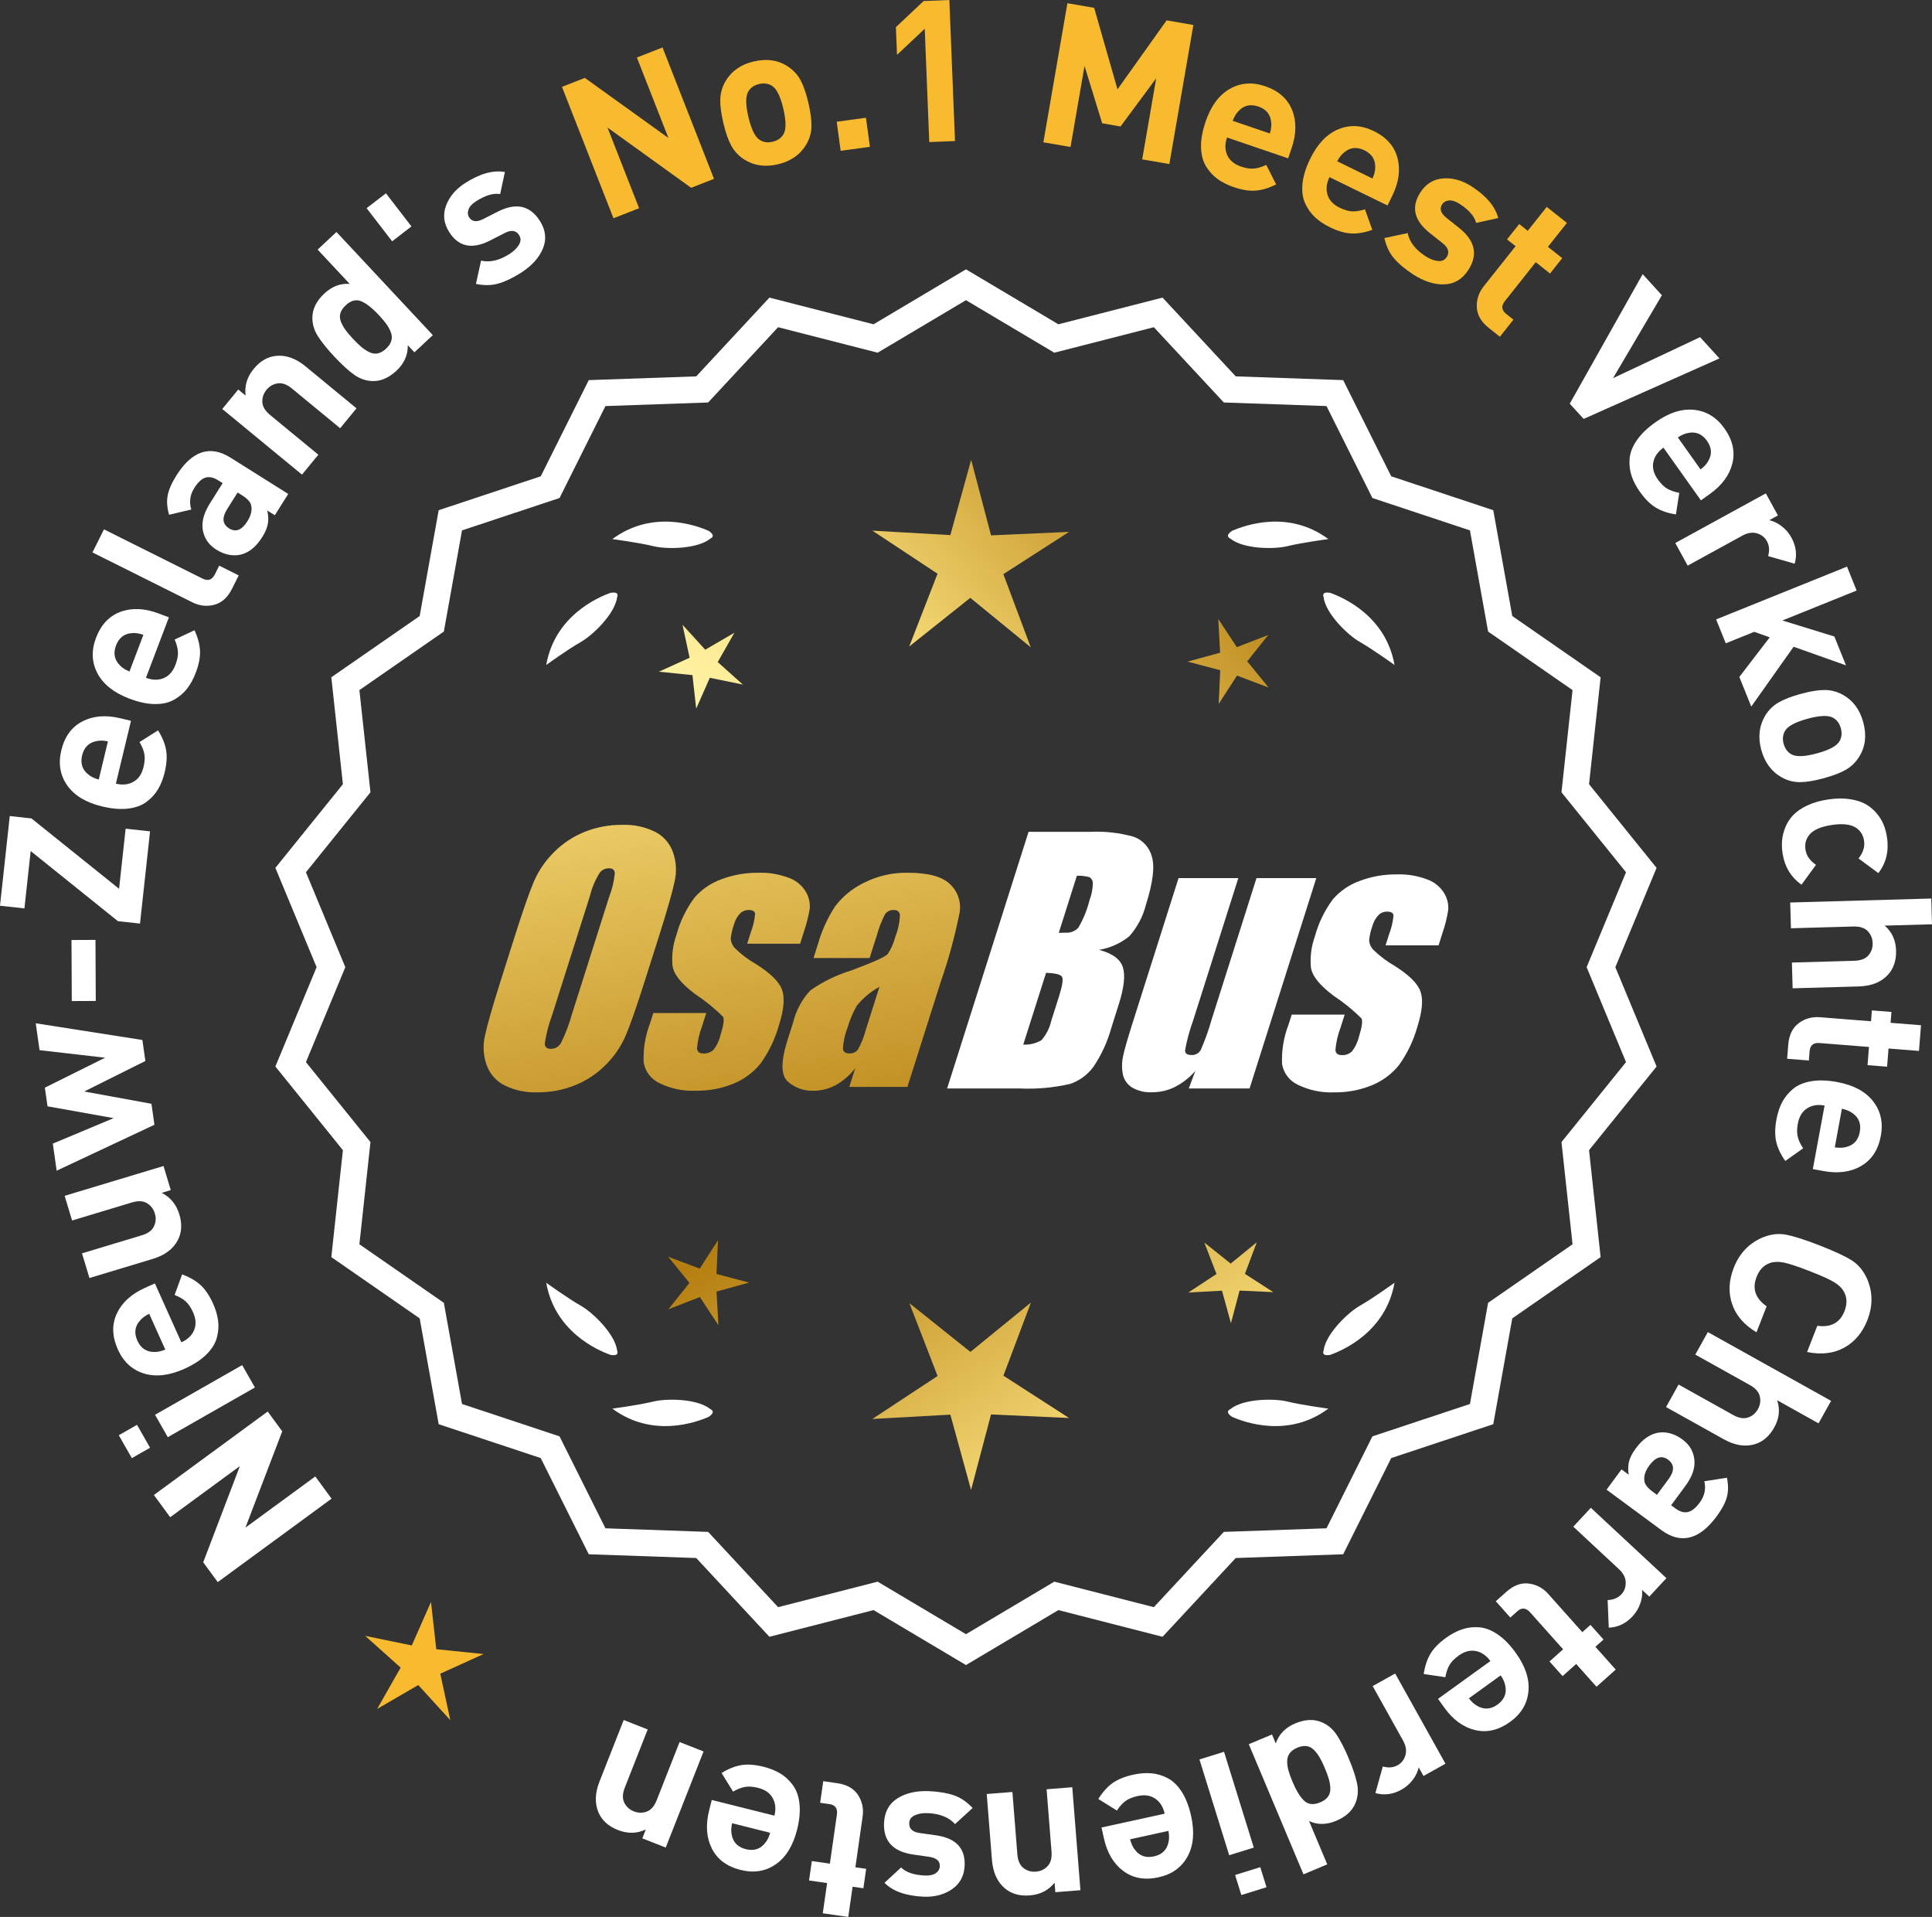 <?xml version="1.0" encoding="UTF-8"?>
<svg id="Layer_2" data-name="Layer 2" xmlns="http://www.w3.org/2000/svg" xmlns:xlink="http://www.w3.org/1999/xlink" viewBox="0 0 175.468 174.06">
  <rect x="0" y="0" width="175.468" height="174.06" fill="#333333" stroke="none"/>
  <defs>
    <style>
      .cls-1 {
        fill: url(#linear-gradient-8);
      }

      .cls-2 {
        fill: url(#linear-gradient-7);
      }

      .cls-3 {
        fill: url(#linear-gradient-5);
      }

      .cls-4 {
        fill: url(#linear-gradient-6);
      }

      .cls-5 {
        fill: url(#linear-gradient-9);
      }

      .cls-6 {
        fill: url(#linear-gradient-4);
      }

      .cls-7 {
        fill: url(#linear-gradient-3);
      }

      .cls-8 {
        fill: url(#linear-gradient-2);
      }

      .cls-9 {
        fill: url(#linear-gradient);
      }

      .cls-10 {
        fill: #f8ba2f;
      }

      .cls-11 {
        fill: #fff;
      }
    </style>
    <linearGradient id="linear-gradient" x1="114.085" y1="197.446" x2="62.66" y2="114.927" gradientUnits="userSpaceOnUse">
      <stop offset="0" stop-color="#f9df7b"/>
      <stop offset=".279" stop-color="#b57e10"/>
      <stop offset=".323" stop-color="#c89d38"/>
      <stop offset=".417" stop-color="#efda86"/>
      <stop offset=".46" stop-color="#fff3a6"/>
      <stop offset=".642" stop-color="#f9df7b"/>
      <stop offset="1" stop-color="#b57e10"/>
    </linearGradient>
    <linearGradient id="linear-gradient-2" x1="127.332" y1="189.19" x2="75.907" y2="106.671" xlink:href="#linear-gradient"/>
    <linearGradient id="linear-gradient-3" x1="148.86" y1="175.775" x2="97.434" y2="93.255" xlink:href="#linear-gradient"/>
    <linearGradient id="linear-gradient-4" x1="48.647" y1="65.396" x2="80.34" y2="236.414" gradientUnits="userSpaceOnUse">
      <stop offset="0" stop-color="#f9df7b"/>
      <stop offset=".279" stop-color="#b57e10"/>
      <stop offset=".284" stop-color="#e5c25b"/>
      <stop offset=".286" stop-color="#f9df7b"/>
      <stop offset=".46" stop-color="#fff3a6"/>
      <stop offset=".642" stop-color="#f9df7b"/>
      <stop offset="1" stop-color="#b57e10"/>
    </linearGradient>
    <linearGradient id="linear-gradient-5" x1="61.155" y1="63.078" x2="92.848" y2="234.096" xlink:href="#linear-gradient-4"/>
    <linearGradient id="linear-gradient-6" x1="73.78" y1="60.738" x2="105.473" y2="231.757" xlink:href="#linear-gradient-4"/>
    <linearGradient id="linear-gradient-7" x1="53.094" y1="114.797" x2="118.871" y2="53.804" xlink:href="#linear-gradient"/>
    <linearGradient id="linear-gradient-8" x1="30.875" y1="90.835" x2="96.651" y2="29.843" xlink:href="#linear-gradient"/>
    <linearGradient id="linear-gradient-9" x1="37.931" y1="98.444" x2="103.707" y2="37.452" xlink:href="#linear-gradient"/>
  </defs>
  <g id="Layer_1-2" data-name="Layer 1">
    <g>
      <polygon class="cls-10" points="39.624 149.749 39.144 145.455 37.399 149.408 33.166 148.537 36.386 151.419 34.251 155.175 37.986 153.003 40.899 156.195 39.987 151.971 43.923 150.187 39.624 149.749"/>
      <g>
        <path class="cls-11" d="M87.732,150.825l-8.345-4.961-9.405,2.409-6.61-7.111-9.703-.338-4.338-8.685-9.214-3.058-1.716-9.556-7.98-5.53,1.046-9.652-6.098-7.554,3.723-8.967-3.723-8.967,6.098-7.554-1.046-9.652,7.98-5.53,1.716-9.556,9.214-3.058,4.338-8.685,9.703-.338,6.61-7.111,9.405,2.409,8.345-4.961,8.345,4.961,9.405-2.409,6.61,7.111,9.703.338,4.338,8.685,9.214,3.058,1.716,9.556,7.98,5.53-1.046,9.652,6.098,7.554-3.723,8.967,3.723,8.967-6.098,7.554,1.046,9.652-7.98,5.53-1.716,9.556-9.214,3.058-4.338,8.685-9.703.338-6.61,7.111-9.405-2.409-8.345,4.961ZM79.662,143.949l8.07,4.797,8.07-4.797,9.095,2.329,6.392-6.877,9.383-.327,4.195-8.399,8.91-2.957,1.659-9.241,7.716-5.348-1.011-9.334,5.897-7.305-3.6-8.671,3.6-8.671-5.897-7.305,1.011-9.334-7.716-5.348-1.659-9.241-8.91-2.957-4.195-8.399-9.383-.327-6.392-6.877-9.095,2.329-8.07-4.797-8.07,4.797-9.095-2.329-6.392,6.877-9.383.327-4.195,8.399-8.91,2.957-1.659,9.241-7.716,5.348,1.011,9.334-5.897,7.305,3.6,8.671-3.6,8.671,5.897,7.305-1.011,9.334,7.716,5.348,1.659,9.241,8.91,2.957,4.195,8.399,9.383.327,6.392,6.877,9.095-2.329Z"/>
        <path class="cls-11" d="M87.732,151.187l-8.394-4.99-9.459,2.423-6.647-7.152-9.759-.34-4.363-8.735-9.268-3.076-1.726-9.61-8.025-5.562,1.052-9.708-6.133-7.598,3.744-9.018-3.744-9.018,6.133-7.598-1.052-9.708,8.025-5.562,1.726-9.61,9.268-3.076,4.363-8.735,9.759-.34,6.647-7.152,9.459,2.423,8.394-4.99,8.393,4.99,9.459-2.423,6.648,7.152,9.758.34,4.364,8.735,9.267,3.076,1.726,9.61,8.025,5.562-1.052,9.708,6.134,7.598-3.744,9.018,3.744,9.018-6.134,7.598,1.052,9.708-8.025,5.562-1.726,9.61-9.267,3.076-4.364,8.735-9.758.34-6.648,7.152-9.459-2.423-8.393,4.99ZM79.435,145.53l8.298,4.933,8.297-4.933,9.352,2.396,6.572-7.07,9.646-.336,4.313-8.636,9.161-3.041,1.706-9.501,7.934-5.499-1.04-9.596,6.063-7.511-3.701-8.915,3.701-8.916-6.063-7.511,1.04-9.597-7.934-5.499-1.706-9.501-9.161-3.041-4.313-8.635-9.646-.336-6.572-7.07-9.352,2.395-8.297-4.932-8.298,4.932-9.352-2.395-6.571,7.07-9.647.336-4.312,8.635-9.162,3.041-1.706,9.501-7.934,5.499,1.04,9.597-6.062,7.511,3.701,8.916-3.701,8.915,6.062,7.511-1.04,9.596,7.934,5.499,1.706,9.501,9.162,3.041,4.312,8.636,9.647.336,6.571,7.07,9.352-2.396ZM87.732,149.108l-8.118-4.826-9.148,2.343-6.43-6.917-9.438-.329-4.221-8.449-8.963-2.975-1.669-9.295-7.763-5.379,1.018-9.39-5.932-7.349,3.621-8.722-3.621-8.722,5.932-7.349-1.018-9.389,7.763-5.38,1.669-9.295,8.963-2.975,4.221-8.449,9.438-.329,6.43-6.917,9.148,2.343,8.118-4.826,8.118,4.826,9.148-2.343,6.43,6.917,9.438.329,4.221,8.449,8.964,2.975,1.669,9.295,7.762,5.38-1.018,9.389,5.933,7.349-3.621,8.722,3.621,8.722-5.933,7.349,1.018,9.39-7.762,5.379-1.669,9.295-8.964,2.975-4.221,8.449-9.438.329-6.43,6.917-9.148-2.343-8.118,4.826ZM79.71,143.616l8.022,4.769,8.022-4.769,9.041,2.315,6.354-6.835,9.326-.325,4.17-8.349,8.858-2.94,1.649-9.186,7.67-5.316-1.006-9.278,5.862-7.262-3.578-8.619,3.578-8.62-5.862-7.262,1.006-9.278-7.67-5.316-1.649-9.186-8.858-2.94-4.17-8.349-9.326-.325-6.354-6.835-9.041,2.315-8.022-4.769-8.022,4.769-9.041-2.315-6.354,6.835-9.327.325-4.17,8.349-8.857,2.94-1.649,9.186-7.671,5.316,1.006,9.278-5.861,7.262,3.578,8.62-3.578,8.619,5.861,7.262-1.006,9.278,7.671,5.316,1.649,9.186,8.857,2.94,4.17,8.349,9.327.325,6.354,6.835,9.041-2.315Z"/>
      </g>
      <g>
        <polygon class="cls-9" points="65.071 115.676 65.211 112.615 63.55 115.19 60.682 114.111 62.618 116.486 60.706 118.88 63.563 117.773 65.248 120.331 65.078 117.272 68.033 116.459 65.071 115.676"/>
        <polygon class="cls-8" points="93.632 118.271 88.133 122.753 82.59 118.325 85.154 124.94 79.23 128.843 86.313 128.449 88.194 135.289 90.008 128.431 97.095 128.756 91.133 124.911 93.632 118.271"/>
        <polygon class="cls-7" points="113.067 115.666 114.146 112.798 111.771 114.734 109.377 112.821 110.484 115.678 107.925 117.364 110.985 117.194 111.797 120.148 112.581 117.186 115.642 117.326 113.067 115.666"/>
      </g>
      <g>
        <path class="cls-11" d="M111.74,127.95c-.114.057-.184.124-.207.201-.001.001-.002.002-.003.003.001 0.0.001 0.0.002.001-.036.131.066.291.35.488,1.179.524,5.149,1.947,8.764-.74,0,0-2.348-.308-3.726-.643-1.249-.304-4.027-.256-5.179.691Z"/>
        <path class="cls-11" d="M120.2,122.912c0.0.001-0.0.003,0,.004.001-0.0.001-0.0.002-.001.063.12.248.166.589.115,1.217-.428,5.08-2.121,5.862-6.557,0,0-1.918,1.389-3.15,2.091-1.117.637-3.103,2.579-3.29,4.059-.043.12-.049.217-.013.288Z"/>
      </g>
      <g>
        <path class="cls-11" d="M64.521,127.95c.114.057.184.124.207.201.001.001.002.002.003.003-.001 0-.001 0-.002.001.036.131-.066.291-.35.488-1.179.524-5.149,1.947-8.764-.74,0,0,2.348-.308,3.726-.643,1.249-.304,4.027-.256,5.179.691Z"/>
        <path class="cls-11" d="M56.061,122.912c-0.0.001 0.0.003,0,.004-.001-0-.001-0-.002-.001-.063.12-.248.166-.589.115-1.217-.428-5.08-2.121-5.862-6.557,0,0,1.918,1.389,3.15,2.091,1.117.637,3.103,2.579,3.29,4.059.043.12.049.217.013.288Z"/>
      </g>
      <g>
        <path class="cls-11" d="M64.521,48.903c.114-.057.184-.124.207-.201.001-.001.002-.002.003-.003-.001-0-.001-0-.002-.001.036-.131-.066-.291-.35-.488-1.179-.524-5.149-1.947-8.764.74,0,0,2.348.308,3.726.643,1.249.304,4.027.256,5.179-.691Z"/>
        <path class="cls-11" d="M56.061,53.941c-0-.001 0-.003,0-.004-.001 0-.001 0-.002.001-.063-.12-.248-.166-.589-.115-1.217.428-5.08,2.121-5.862,6.557,0,0,1.918-1.389,3.15-2.091,1.117-.637,3.103-2.579,3.29-4.059.043-.12.049-.217.013-.288Z"/>
      </g>
      <g>
        <path class="cls-11" d="M111.74,48.903c-.114-.057-.184-.124-.207-.201-.001-.001-.002-.002-.003-.003.001-0.0.001-0.0.002-.001-.036-.131.066-.291.35-.488,1.179-.524,5.149-1.947,8.764.74,0,0-2.348.308-3.726.643-1.249.304-4.027.256-5.179-.691Z"/>
        <path class="cls-11" d="M120.2,53.941c0-.001-0-.003,0-.004.001 0.0.001 0.0.002.001.063-.12.248-.166.589-.115,1.217.428,5.08,2.121,5.862,6.557,0,0-1.918-1.389-3.15-2.091-1.117-.637-3.103-2.579-3.29-4.059-.043-.12-.049-.217-.013-.288Z"/>
      </g>
      <g id="Group_4" data-name="Group 4">
        <g id="Group_1" data-name="Group 1">
          <path id="Path_1" data-name="Path 1" class="cls-6" d="M58.573,89.033c-.743,2.341-1.321,3.999-1.734,4.975-.429.998-1.045,1.904-1.814,2.67-.793.803-1.741,1.435-2.787,1.858-1.09.438-2.256.658-3.431.648-1.017.039-2.027-.171-2.945-.611-.769-.376-1.363-1.035-1.657-1.839-.308-.854-.365-1.778-.165-2.663.198-.958.677-2.638,1.438-5.039l1.265-3.987c.743-2.341,1.321-3.999,1.734-4.975.429-.998,1.045-1.904,1.814-2.67.793-.803,1.741-1.435,2.787-1.858,1.091-.437,2.256-.656,3.431-.646,1.017-.039,2.027.171,2.945.611.768.377,1.362,1.036,1.657,1.84.308.854.365,1.778.165,2.663-.198.958-.677,2.637-1.438,5.037l-1.266,3.986ZM55.348,81.375c.255-.669.42-1.369.49-2.082-.014-.303-.197-.454-.548-.454-.305.003-.593.136-.794.366-.426.665-.737,1.397-.922,2.166l-3.456,10.883c-.3.811-.515,1.65-.64,2.506,0,.319.194.476.565.476.383-.001.734-.212.915-.548.408-.836.739-1.708.988-2.604l3.398-10.71.003.003Z"/>
          <path id="Path_2" data-name="Path 2" class="cls-3" d="M72.671,85.691h-4.81l.329-1.035c.208-.538.339-1.102.391-1.676-.018-.234-.216-.351-.592-.351-.295-.003-.578.115-.785.325-.254.277-.438.611-.538.973-.15.416-.25.849-.298,1.289.015.339.158.661.399.9.569.552,1.206,1.031,1.894,1.425,1.317.827,2.106,1.604,2.367,2.33.259.728.172,1.789-.271,3.182-.35,1.263-.919,2.454-1.683,3.518-.654.81-1.504,1.439-2.469,1.829-1.077.439-2.23.656-3.393.64-1.148.051-2.29-.186-3.322-.691-.755-.353-1.289-1.052-1.43-1.873-.055-1.217.143-2.433.582-3.57l.293-.922h4.808l-.384,1.21c-.246.642-.398,1.316-.454,2.001.022.307.216.461.574.461.33.02.655-.092.903-.311.308-.381.527-.826.64-1.302.289-.911.373-1.482.251-1.712-.764-.766-1.605-1.451-2.509-2.045-1.291-.958-1.987-1.829-2.088-2.612-.083-.943.039-1.893.359-2.784.329-1.218.883-2.363,1.634-3.376.659-.761,1.503-1.338,2.45-1.676,1.062-.401,2.19-.6,3.325-.589.978-.037,1.953.127,2.864.483.631.24,1.16.689,1.498,1.273.258.444.376.955.34,1.467-.114.719-.291,1.427-.53,2.114l-.348,1.111v-.008Z"/>
          <path id="Path_3" data-name="Path 3" class="cls-4" d="M78.981,86.991h-5.095l.406-1.28c.343-1.213.869-2.366,1.559-3.42.686-.899,1.573-1.626,2.59-2.122,1.245-.636,2.629-.953,4.027-.922,1.836,0,3.11.347,3.822,1.042.696.657,1.021,1.616.867,2.561-.422,2.122-.99,4.212-1.701,6.255l-3.043,9.588h-5.279l.542-1.701c-.481.626-1.083,1.149-1.771,1.536-.626.339-1.326.515-2.038.512-.862.033-1.703-.275-2.341-.856-.611-.57-.611-1.82,0-3.75l.498-1.571c.264-1.09.8-2.096,1.558-2.923,1.131-.798,2.383-1.411,3.707-1.814,2.019-.75,3.134-1.252,3.343-1.508.313-.488.546-1.023.691-1.584.247-.621.386-1.28.41-1.948-.017-.269-.248-.473-.517-.457-.011.001-.021.002-.032.003-.317-.024-.622.121-.805.381-.322.631-.577,1.295-.761,1.979l-.638,1.997ZM79.872,89.609c-.793.427-1.493,1.009-2.056,1.712-.356.627-.637,1.293-.838,1.986-.24.612-.383,1.257-.424,1.913.033.285.223.432.582.432.297.022.586-.104.772-.337.316-.559.557-1.156.717-1.778l1.247-3.928Z"/>
        </g>
        <g id="Group_3" data-name="Group 3">
          <path id="Path_7" data-name="Path 7" class="cls-11" d="M93.409,75.529h5.641c1.319-.059,2.639.092,3.91.446.817.29,1.437.967,1.654,1.807.278.907.098,2.367-.542,4.379-.264,1.057-.78,2.035-1.503,2.849-.794.644-1.742,1.07-2.751,1.236,1.207.319,1.928.841,2.162,1.576s.11,1.862-.373,3.376l-.684,2.162c-.345,1.246-.89,2.429-1.613,3.501-.526.72-1.258,1.262-2.1,1.554-1.523.352-3.088.492-4.649.417h-6.541l7.396-23.304h-.007ZM95.007,88.328l-2.073,6.522c.579.032,1.154-.108,1.654-.402.44-.507.747-1.115.893-1.771l.691-2.173c.318-.999.411-1.603.278-1.814-.132-.212-.611-.329-1.445-.359l.003-.004ZM97.802,79.519l-1.642,5.183c.245-.011.435-.014.57-.014.446.042.887-.119,1.2-.44.459-.785.804-1.631,1.024-2.513.188-.49.289-1.008.3-1.532.004-.229-.116-.442-.314-.556-.368-.102-.75-.144-1.131-.126l-.007-.002Z"/>
          <path id="Path_8" data-name="Path 8" class="cls-11" d="M119.549,79.733l-6.061,19.1h-5.523l.596-1.588c-.519.596-1.147,1.088-1.851,1.449-.638.318-1.342.484-2.056.483-.66.041-1.318-.12-1.885-.461-.422-.281-.712-.723-.801-1.222-.094-.527-.084-1.068.03-1.591.114-.552.428-1.65.951-3.288l4.09-12.884h5.428l-4.126,12.997c-.313.861-.551,1.747-.713,2.648,0,.278.183.417.56.417.344.031.676-.137.856-.432.396-.901.729-1.829.995-2.776l4.079-12.854h5.428l.003.003Z"/>
          <path id="Path_9" data-name="Path 9" class="cls-11" d="M130.65,85.838h-4.81l.329-1.035c.208-.538.339-1.102.391-1.676-.018-.234-.216-.351-.592-.351-.295-.003-.578.115-.784.325-.254.277-.438.611-.538.973-.15.416-.249.848-.297,1.287.015.339.158.661.399.9.569.553,1.205,1.032,1.893,1.426,1.317.827,2.106,1.604,2.367,2.33.259.728.172,1.789-.271,3.182-.35,1.263-.919,2.454-1.683,3.518-.654.809-1.504,1.439-2.469,1.829-1.077.439-2.23.656-3.393.64-1.148.051-2.29-.186-3.322-.691-.755-.353-1.289-1.052-1.43-1.873-.055-1.217.143-2.433.582-3.57l.293-.922h4.81l-.384,1.211c-.246.642-.398,1.316-.454,2.001.022.307.216.461.574.461.33.02.655-.092.903-.311.308-.381.527-.826.64-1.302.289-.911.373-1.482.251-1.712-.764-.766-1.605-1.451-2.509-2.045-1.291-.958-1.987-1.829-2.088-2.612-.083-.943.039-1.893.359-2.784.329-1.218.883-2.363,1.634-3.376.659-.761,1.503-1.338,2.45-1.676,1.062-.401,2.19-.6,3.325-.589.978-.037,1.953.127,2.864.483.632.239,1.163.689,1.503,1.273.258.444.376.955.34,1.467-.114.719-.291,1.427-.53,2.114l-.351,1.108-.004-.005Z"/>
        </g>
      </g>
      <g>
        <path class="cls-11" d="M24.313,128.167l1.319,1.8-3.343,8.744,6.345-4.65,1.479,2.018-10.337,7.577-1.319-1.8,3.328-8.733-6.329,4.64-1.479-2.018,10.335-7.577Z"/>
        <path class="cls-11" d="M12.445,129.375l1.185,2.08-1.656.944-1.187-2.08,1.658-.945ZM21.993,123.952l1.159,2.033-7.914,4.511-1.158-2.033,7.913-4.511Z"/>
        <path class="cls-11" d="M14.066,116.533l2.406,5.352c.569-.256.955-.627,1.158-1.113.202-.486.17-1.024-.095-1.615-.197-.438-.422-.768-.673-.991-.251-.222-.586-.417-1.003-.585l.681-1.865c.677.248,1.232.568,1.665.959.433.391.812.953,1.144,1.687.245.547.399,1.073.462,1.578.063.504.022,1.02-.123,1.546-.146.525-.465,1.031-.957,1.516-.494.484-1.155.914-1.987,1.288-1.368.615-2.591.757-3.667.425-1.076-.332-1.868-1.062-2.375-2.188-.527-1.171-.557-2.256-.092-3.255.466-.999,1.316-1.776,2.554-2.332l.902-.406ZM13.55,119.291c-.366.178-.645.382-.831.61-.473.528-.554,1.137-.244,1.827.311.689.819,1.033,1.529,1.03.294.012.631-.06,1.008-.216l-1.462-3.25Z"/>
        <path class="cls-11" d="M14.851,105.874l.66,2.188-.828.25c.799.399,1.333,1.052,1.607,1.96.267.885.215,1.671-.153,2.358-.426.793-1.184,1.354-2.275,1.683l-5.738,1.73-.677-2.24,5.429-1.637c.563-.17.933-.441,1.108-.814s.203-.76.082-1.162c-.124-.414-.363-.727-.717-.94-.351-.213-.809-.235-1.372-.065l-5.43,1.637-.675-2.241,8.979-2.707Z"/>
        <path class="cls-11" d="M3.245,92.915l9.687,1.516.271,1.907-5.552,2.77,6.104,1.116.271,1.906-8.88,4.169-.349-2.459,5.525-2.312-6.006-1.074-.241-1.693,5.468-2.721-5.95-.683-.347-2.441Z"/>
        <path class="cls-11" d="M8.671,85.343l.026,5.544-2.178.01-.026-5.544,2.178-.01Z"/>
        <path class="cls-11" d="M13.628,75.486l-.912,8.375-2.006-.218-7.924-6.368-.567,5.207-2.219-.242.887-8.142,1.969.215,7.959,6.39.595-5.458,2.219.242Z"/>
        <path class="cls-11" d="M11.896,65.451l-1.371,5.706c.607.146,1.14.088,1.598-.172s.761-.706.912-1.335c.112-.467.138-.865.074-1.195-.062-.33-.208-.688-.435-1.077l1.68-1.059c.384.61.627,1.203.729,1.776.103.574.061,1.252-.127,2.034-.141.584-.34,1.094-.6,1.531-.26.438-.607.82-1.044,1.147s-.998.532-1.685.614c-.686.082-1.472.016-2.358-.197-1.459-.351-2.512-.986-3.161-1.907-.648-.921-.829-1.982-.54-3.185.301-1.248.94-2.125,1.919-2.63s2.127-.599,3.445-.283l.963.231ZM9.801,67.316c-.399-.084-.742-.092-1.03-.025-.697.128-1.134.561-1.312,1.296-.176.735.017,1.318.58,1.75.226.19.535.339.93.445l.832-3.465Z"/>
        <path class="cls-11" d="M15.339,56.057l-2.083,5.486c.583.222,1.119.232,1.604.032.488-.201.846-.604,1.076-1.209.171-.449.245-.84.225-1.176-.021-.335-.119-.709-.296-1.123l1.8-.838c.305.654.471,1.273.501,1.855.028.583-.1,1.25-.386,2.001-.212.561-.476,1.042-.787,1.443-.312.401-.706.737-1.182,1.005-.474.27-1.056.401-1.747.396s-1.463-.17-2.315-.494c-1.402-.532-2.367-1.296-2.895-2.292-.526-.996-.571-2.071-.133-3.227.455-1.2,1.201-1.989,2.236-2.367,1.035-.377,2.187-.325,3.455.156l.926.351ZM13.022,57.643c-.386-.133-.725-.186-1.019-.156-.709.04-1.196.413-1.465,1.12-.268.707-.15,1.31.354,1.809.2.217.489.404.866.56l1.264-3.332Z"/>
        <path class="cls-11" d="M21.679,52.248l-.595,1.191c-.402.805-.942,1.297-1.622,1.474-.679.177-1.346.103-2-.225l-9.066-4.528,1.046-2.094,8.937,4.464c.506.252.881.131,1.128-.363l.402-.805,1.771.885Z"/>
        <path class="cls-11" d="M26.178,44.849l-1.218,1.935-.687-.431c.102.447.121.852.054,1.214-.064.363-.238.768-.519,1.215-.557.884-1.215,1.413-1.977,1.585-.731.149-1.462-.006-2.194-.466-.67-.422-1.074-1.002-1.212-1.741-.138-.739.075-1.555.638-2.449l1.159-1.843-.396-.249c-.437-.275-.828-.358-1.173-.249-.345.109-.68.422-1.007.94-.39.62-.48,1.271-.272,1.955l-2.021.473c-.183-.654-.225-1.243-.121-1.767.103-.523.364-1.121.786-1.791,1.42-2.255,3.062-2.794,4.931-1.618l5.228,3.288ZM22.005,44.989l-.426-.269-.949,1.509c-.492.782-.434,1.365.176,1.748.6.377,1.151.165,1.657-.638.325-.518.444-.989.356-1.413-.046-.312-.316-.624-.814-.938Z"/>
        <path class="cls-11" d="M32.379,37.076l-1.486,1.807-4.378-3.604c-.454-.373-.885-.53-1.293-.469-.406.061-.744.253-1.012.578-.273.334-.401.706-.384,1.118.019.412.256.805.709,1.178l4.378,3.604-1.487,1.807-7.24-5.96,1.453-1.766.667.549c-.111-.884.134-1.692.735-2.424.589-.713,1.271-1.107,2.048-1.183.896-.086,1.782.232,2.663.957l4.627,3.81Z"/>
        <path class="cls-11" d="M39.309,30.43l-1.67,1.561-.604-.645c.021.884-.319,1.653-1.02,2.309-.72.672-1.469.986-2.248.943-.585-.028-1.134-.229-1.648-.604-.515-.374-1.102-.916-1.766-1.626-.656-.701-1.152-1.32-1.491-1.858-.339-.538-.502-1.1-.491-1.685.01-.781.37-1.503,1.08-2.167.701-.655,1.471-.948,2.31-.877l-2.912-3.117,1.71-1.598,8.75,9.364ZM34.392,28.595c-.6-.64-1.131-1.055-1.596-1.245-.465-.189-.933-.063-1.406.379-.246.229-.404.469-.478.716-.071.249-.055.503.051.766s.242.509.408.739c.167.231.396.504.692.819.294.316.551.564.77.746.22.181.458.336.717.464.259.127.515.164.768.108.252-.055.501-.197.747-.427.245-.229.404-.468.475-.716.073-.248.059-.505-.043-.772s-.239-.52-.414-.759c-.174-.239-.405-.513-.69-.819Z"/>
        <path class="cls-11" d="M37.369,20.56l-1.754,1.351-2.318-3.008,1.754-1.352,2.318,3.009Z"/>
        <path class="cls-11" d="M49.024,20.043c.536.839.631,1.679.286,2.52-.347.84-1.01,1.574-1.99,2.201-.729.465-1.404.79-2.026.974-.622.185-1.312.198-2.068.04l.466-2.113c.802.186,1.663-.016,2.584-.604.383-.246.668-.524.854-.835.187-.311.192-.603.017-.876-.276-.435-.71-.5-1.299-.195l-1.352.693c-1.612.817-2.843.564-3.689-.761-.505-.789-.603-1.594-.296-2.417.308-.823.886-1.506,1.735-2.049,1.346-.859,2.547-1.193,3.609-1.003l-.429,2.004c-.62-.102-1.345.112-2.173.642-.375.239-.608.492-.702.758-.095.267-.072.505.063.718.252.395.671.447,1.256.159l1.32-.673c1.664-.85,2.942-.577,3.834.818Z"/>
        <path class="cls-10" d="M64.848,16.239l-2.078.814-7.596-5.471,2.871,7.324-2.329.913-4.677-11.932,2.077-.814,7.59,5.455-2.864-7.307,2.329-.913,4.677,11.932Z"/>
        <path class="cls-10" d="M73.42,9.336c.204.876.297,1.604.278,2.181-.019.578-.179,1.118-.481,1.619-.549.917-1.409,1.512-2.576,1.786-1.157.271-2.185.116-3.085-.462-.495-.328-.879-.747-1.152-1.256-.274-.509-.512-1.196-.713-2.061-.201-.865-.294-1.583-.272-2.154.02-.571.181-1.114.479-1.628.549-.917,1.402-1.511,2.559-1.781,1.193-.279,2.227-.125,3.103.458.495.328.878.744,1.151,1.247.271.504.507,1.188.71,2.052ZM71.142,9.869c-.265-1.133-.613-1.828-1.042-2.085-.332-.206-.72-.257-1.163-.153-.434.101-.753.317-.958.649-.271.421-.275,1.198-.01,2.331.268,1.146.617,1.847,1.046,2.104.331.206.714.258,1.146.157.445-.104.769-.321.976-.653.271-.421.273-1.204.006-2.349Z"/>
        <path class="cls-10" d="M79.008,13.331l-2.658.362-.359-2.64,2.656-.362.361,2.64Z"/>
        <path class="cls-10" d="M86.736,12.806l-2.338.094-.412-10.288-2.518,2.371-.101-2.518,2.517-2.371,2.338-.094.514,12.806Z"/>
        <path class="cls-10" d="M106.202,14.897l-2.465-.426,1.271-7.361-3.239,4.373-1.667-.288-1.603-5.209-1.272,7.361-2.466-.426,2.182-12.629,2.431.42,2.119,7.399,4.462-6.262,2.43.42-2.183,12.629Z"/>
        <path class="cls-10" d="M116.994,14.378l-5.555-1.893c-.201.591-.193,1.126.023,1.605s.632.824,1.246,1.033c.454.155.849.216,1.183.184.334-.032.704-.143,1.111-.334l.9,1.771c-.644.326-1.257.514-1.837.562-.582.05-1.253-.056-2.014-.314-.567-.194-1.057-.44-1.469-.738-.411-.299-.761-.681-1.046-1.146s-.438-1.043-.455-1.733c-.019-.691.12-1.468.414-2.331.483-1.42,1.213-2.41,2.191-2.971.977-.561,2.05-.642,3.22-.244,1.216.414,2.03,1.132,2.443,2.153.411,1.022.398,2.175-.038,3.458l-.319.938ZM115.329,12.119c.12-.39.16-.731.121-1.023-.064-.707-.453-1.182-1.169-1.425-.715-.244-1.314-.105-1.796.415-.21.208-.386.502-.529.884l3.373,1.149Z"/>
        <path class="cls-10" d="M126.019,18.66l-5.273-2.576c-.274.561-.332,1.093-.179,1.596.154.503.524.896,1.106,1.181.431.21.813.321,1.15.332.335.011.716-.053,1.145-.191l.669,1.87c-.679.243-1.31.351-1.893.327s-1.234-.213-1.958-.566c-.538-.264-.994-.569-1.364-.917-.371-.348-.668-.771-.893-1.268s-.303-1.089-.233-1.777c.068-.688.303-1.441.703-2.261.659-1.348,1.508-2.238,2.548-2.671,1.041-.434,2.115-.379,3.226.164,1.154.563,1.871,1.379,2.152,2.444.28,1.066.123,2.208-.473,3.426l-.434.889ZM124.65,16.209c.169-.372.252-.706.249-1.0.026-.709-.302-1.229-.98-1.561-.678-.332-1.29-.27-1.833.186-.235.179-.447.449-.637.811l3.201,1.565Z"/>
        <path class="cls-10" d="M133.355,24.517c-.542.836-1.266,1.271-2.175,1.304-.908.033-1.85-.267-2.827-.899-.725-.47-1.301-.95-1.727-1.44-.425-.491-.724-1.112-.894-1.866l2.116-.452c.163.807.704,1.507,1.621,2.101.382.248.753.393,1.113.433s.628-.075.805-.348c.28-.433.159-.854-.36-1.264l-1.191-.943c-1.412-1.13-1.691-2.354-.835-3.674.508-.786,1.201-1.208,2.077-1.27.876-.061,1.737.182,2.583.73,1.338.868,2.142,1.825,2.408,2.87l-2.001.44c-.164-.607-.659-1.178-1.484-1.713-.373-.242-.701-.35-.98-.324-.282.025-.49.144-.627.355-.256.393-.13.795.374,1.208l1.161.924c1.463,1.162,1.744,2.438.843,3.828Z"/>
        <path class="cls-10" d="M136.223,30.575l-1.002-.794c-.696-.552-1.061-1.178-1.094-1.879-.033-.701.177-1.338.633-1.911l2.887-3.638-.776-.615,1.107-1.396.776.616,1.723-2.172,1.833,1.455-1.723,2.171,1.297,1.029-1.107,1.396-1.297-1.03-2.798,3.525c-.351.442-.314.831.108,1.166l.663.526-1.23,1.551Z"/>
        <path class="cls-11" d="M156.163,32.544l-12.333,5.494-1.261-1.384,6.62-11.76,1.747,1.916-4.438,7.528,7.907-3.724,1.758,1.929Z"/>
        <path class="cls-11" d="M154.479,45.431l-3.401-4.783c-.508.362-.814.801-.919,1.316-.104.516.032,1.038.406,1.566.278.391.562.671.854.841.288.169.654.296,1.096.379l-.306,1.962c-.711-.112-1.318-.317-1.818-.617-.499-.3-.983-.777-1.449-1.432-.348-.489-.601-.975-.76-1.458s-.22-.997-.179-1.541c.04-.544.255-1.102.644-1.672.389-.571.955-1.121,1.699-1.649,1.223-.869,2.394-1.246,3.515-1.129,1.12.116,2.038.678,2.755,1.685.743,1.046.984,2.105.722,3.175-.263,1.07-.946,1.998-2.051,2.784l-.807.574ZM154.448,42.625c.325-.246.558-.5.696-.76.362-.61.324-1.224-.115-1.84-.438-.616-1.004-.854-1.699-.713-.292.045-.607.181-.946.408l2.064,2.905Z"/>
        <path class="cls-11" d="M162.992,51.184l-2.409-.69c.146-.505.111-.958-.109-1.357-.188-.347-.489-.583-.9-.707-.41-.124-.857-.053-1.341.212l-4.955,2.717-1.126-2.052,8.224-4.508,1.099,2.005-.788.433c.368.072.738.248,1.111.53.372.281.675.632.905,1.053.427.778.524,1.567.29,2.365Z"/>
        <path class="cls-11" d="M159.053,64.156l-1.084-2.688,2.761-3.598-1.405-.5-2.588,1.043-.875-2.17,11.886-4.793.875,2.17-6.744,2.72,4.721,1.454,1.058,2.621-4.758-1.691-3.846,5.433Z"/>
        <path class="cls-11" d="M165.644,70.662c-.869.236-1.592.355-2.17.357-.578.001-1.122-.139-1.634-.423-.938-.516-1.563-1.354-1.879-2.511-.311-1.146-.194-2.18.352-3.099.31-.507.714-.906,1.213-1.197.499-.291,1.178-.554,2.034-.787.857-.233,1.571-.35,2.145-.35.571-0,1.118.14,1.643.42.937.516,1.561,1.348,1.872,2.494.322,1.181.206,2.22-.346,3.116-.31.506-.711.905-1.204,1.195-.493.29-1.169.551-2.025.784ZM165.029,68.404c1.123-.305,1.806-.677,2.047-1.116.193-.339.23-.729.11-1.168-.116-.429-.344-.74-.683-.934-.43-.256-1.207-.231-2.329.074-1.135.309-1.824.683-2.065,1.121-.192.339-.232.723-.116,1.151.121.44.35.757.688.951.43.256,1.213.23,2.348-.079Z"/>
        <path class="cls-11" d="M163.616,80.329c-.964-.681-1.538-1.638-1.724-2.872-.059-.392-.071-.778-.038-1.16.034-.381.133-.775.296-1.182s.399-.773.708-1.099c.31-.326.732-.617,1.27-.874.539-.257,1.169-.44,1.893-.549.726-.109,1.381-.12,1.971-.032s1.078.241,1.463.462c.385.222.718.502,1,.842.281.34.491.688.63,1.043s.236.729.296,1.12c.188,1.247-.075,2.329-.786,3.25l-1.801-1.331c.418-.524.587-1.059.504-1.605-.081-.546-.35-.955-.803-1.226-.479-.28-1.188-.349-2.124-.208-.95.143-1.612.418-1.988.827-.354.393-.489.862-.407,1.408.083.545.401,1.007.955,1.385l-1.313,1.799Z"/>
        <path class="cls-11" d="M162.81,89.739l-.065-2.339,5.668-.16c.587-.017,1.016-.182,1.282-.496.269-.313.396-.681.384-1.1-.013-.432-.161-.797-.445-1.095-.285-.298-.721-.439-1.31-.422l-5.667.16-.066-2.339,12.811-.362.067,2.339-4.301.122c.664.569,1.009,1.322,1.037,2.257.025.923-.23,1.669-.766,2.237-.618.653-1.496.996-2.637,1.028l-5.992.17Z"/>
        <path class="cls-11" d="M162.311,96.136l.101-1.274c.071-.886.387-1.538.95-1.957.562-.418,1.21-.599,1.938-.541l4.63.367.078-.987,1.776.141-.078.987,2.764.219-.185,2.333-2.764-.219-.132,1.651-1.775-.141.131-1.651-4.486-.356c-.562-.044-.864.202-.907.741l-.067.843-1.974-.156Z"/>
        <path class="cls-11" d="M164.645,106.153l1.066-5.771c-.614-.113-1.143-.028-1.586.256s-.722.745-.841,1.382c-.087.472-.091.871-.011,1.197.08.326.244.677.492,1.052l-1.621,1.146c-.416-.589-.69-1.168-.823-1.735-.132-.568-.126-1.247.02-2.038.108-.59.282-1.11.518-1.561s.562-.851.98-1.201c.418-.35.969-.584,1.649-.702.681-.119,1.469-.095,2.366.071,1.476.272,2.562.851,3.258,1.736.697.885.933,1.936.709,3.151-.233,1.263-.826,2.172-1.776,2.729-.951.557-2.093.712-3.427.466l-.974-.18ZM166.639,104.178c.403.062.747.052,1.03-.029.689-.166,1.103-.62,1.24-1.364.138-.743-.086-1.315-.672-1.716-.234-.178-.552-.31-.952-.396l-.646,3.504Z"/>
        <path class="cls-11" d="M159.528,120.975c-1.137-.687-1.876-1.548-2.221-2.583-.344-1.035-.292-2.123.151-3.264.496-1.275,1.332-2.18,2.505-2.714.762-.335,1.494-.439,2.198-.313.705.126,1.734.453,3.087.979s2.331.982,2.936,1.365c.604.383,1.072.956,1.408,1.717.503,1.188.506,2.419.01,3.694-.444,1.141-1.144,1.976-2.097,2.506s-2.08.664-3.382.402l.928-2.382c1.232.171,2.058-.274,2.472-1.336.247-.637.234-1.216-.04-1.734-.171-.324-.46-.614-.868-.87-.41-.256-1.167-.599-2.275-1.03-1.105-.431-1.897-.69-2.371-.779-.475-.088-.884-.071-1.229.053-.553.196-.952.614-1.201,1.251-.418,1.073-.115,1.964.91,2.673l-.921,2.365Z"/>
        <path class="cls-11" d="M151.313,127.762l1.14-2.044,4.952,2.762c.514.286.965.363,1.354.23.392-.133.688-.383.893-.75.211-.377.271-.767.178-1.168-.093-.402-.395-.746-.908-1.032l-4.953-2.762,1.141-2.044,11.193,6.242-1.139,2.044-3.758-2.096c.279.829.19,1.653-.266,2.47-.449.807-1.051,1.317-1.802,1.531-.864.245-1.796.091-2.79-.465l-5.235-2.919Z"/>
        <path class="cls-11" d="M145.912,135.262l1.358-1.84.652.481c-.069-.453-.058-.858.034-1.216.093-.356.295-.748.608-1.173.62-.84,1.316-1.318,2.088-1.435.741-.094,1.458.115,2.155.628.637.471.996,1.079,1.078,1.826.083.747-.189,1.545-.816,2.395l-1.294,1.752.378.278c.415.306.799.418,1.15.335.353-.084.711-.371,1.073-.864.436-.589.574-1.232.417-1.929l2.05-.322c.135.666.132,1.256-.009,1.771-.143.515-.447,1.091-.917,1.728-1.583,2.143-3.262,2.56-5.039,1.249l-4.968-3.666ZM150.082,135.432l.406.299,1.059-1.434c.549-.744.533-1.329-.047-1.756-.568-.421-1.135-.25-1.698.513-.363.493-.518.953-.46,1.382.021.314.268.646.74.996Z"/>
        <path class="cls-11" d="M146.112,147.792l-.104-2.506c.525-.019.943-.195,1.255-.529.27-.29.397-.649.388-1.078-.012-.428-.219-.831-.623-1.207l-4.139-3.85,1.594-1.713,6.866,6.388-1.558,1.674-.658-.613c.047.372-.004.779-.153,1.222-.15.442-.388.839-.715,1.191-.605.65-1.323.99-2.153,1.021Z"/>
        <path class="cls-11" d="M135.851,145.394l.954-.851c.662-.591,1.342-.844,2.037-.757.697.087,1.288.403,1.776.949l3.092,3.465.739-.659,1.187,1.33-.739.66,1.846,2.068-1.746,1.558-1.846-2.068-1.235,1.103-1.187-1.33,1.235-1.103-2.996-3.357c-.375-.421-.765-.451-1.168-.092l-.631.563-1.318-1.478Z"/>
        <path class="cls-11" d="M130.603,154.259l4.757-3.435c-.366-.506-.807-.81-1.323-.91-.516-.101-1.037.039-1.562.418-.39.281-.668.567-.835.858-.168.291-.291.658-.371,1.101l-1.965-.291c.106-.713.309-1.322.604-1.824.296-.502.77-.989,1.422-1.459.487-.351.971-.608,1.452-.771.482-.163.995-.227,1.538-.189.545.036,1.104.247,1.679.631.574.385,1.127.947,1.661,1.687.878,1.216,1.264,2.385,1.154,3.506-.107,1.122-.662,2.043-1.664,2.767-1.042.751-2.098,1-3.17.745s-2.005-.932-2.799-2.031l-.578-.803ZM133.408,154.209c.248.324.503.554.765.691.611.356,1.226.313,1.838-.129.613-.442.847-1.011.701-1.705-.048-.291-.187-.606-.414-.944l-2.89,2.086Z"/>
        <path class="cls-11" d="M124.916,162.813l.672-2.416c.507.144.959.104,1.356-.118.346-.193.579-.495.7-.906.121-.411.047-.858-.222-1.34l-2.753-4.936,2.043-1.14,4.569,8.19-1.997,1.113-.438-.786c-.069.369-.244.74-.521,1.116-.279.375-.628.68-1.048.914-.775.433-1.563.535-2.362.308Z"/>
        <path class="cls-11" d="M113.418,158.376l2.108-.886.341.813c.288-.837.873-1.44,1.759-1.812.906-.381,1.719-.417,2.434-.105.54.229.985.607,1.338,1.137.353.528.717,1.241,1.094,2.137.372.885.623,1.638.755,2.26.131.621.09,1.205-.123,1.75-.28.729-.868,1.282-1.765,1.659-.885.372-1.707.379-2.469.022l1.652,3.933-2.157.907-4.967-11.815ZM117.396,161.801c.34.807.694,1.38,1.065,1.72.37.339.853.383,1.45.132.311-.13.542-.299.695-.507.154-.208.226-.453.218-.736-.009-.283-.05-.562-.127-.835-.075-.273-.197-.61-.364-1.008-.168-.398-.322-.721-.465-.967-.142-.246-.313-.474-.512-.683-.199-.209-.425-.332-.683-.368-.255-.036-.538.012-.848.142-.309.13-.541.299-.694.506-.153.208-.229.454-.227.739.002.286.044.571.125.855.081.285.203.621.365,1.009Z"/>
        <path class="cls-11" d="M108.936,159.757l2.233-.694,2.702,8.698-2.233.694-2.702-8.698ZM112.175,170.249l2.286-.71.566,1.822-2.287.71-.565-1.822Z"/>
        <path class="cls-11" d="M100.043,165.937l5.733-1.256c-.135-.609-.417-1.063-.851-1.361-.435-.298-.969-.377-1.602-.239-.469.103-.838.254-1.107.455-.27.2-.529.487-.778.861l-1.686-1.049c.382-.612.809-1.089,1.279-1.432.473-.343,1.101-.601,1.886-.772.587-.129,1.132-.171,1.64-.129.507.042,1.002.188,1.487.438s.914.666,1.286,1.248c.374.582.658,1.318.854,2.208.321,1.465.209,2.691-.336,3.676-.547.986-1.424,1.611-2.631,1.875-1.254.275-2.322.082-3.204-.578-.882-.661-1.468-1.653-1.758-2.978l-.213-.967ZM102.638,167.008c.099.396.241.708.427.938.42.571.998.776,1.737.615.738-.162,1.18-.591,1.322-1.285.072-.286.071-.63-.005-1.031l-3.481.763Z"/>
        <path class="cls-11" d="M89.617,162.897l2.332-.185.448,5.652c.046.586.233,1.004.56,1.256.327.251.7.36,1.118.327.431-.034.788-.201,1.07-.5.283-.3.402-.742.356-1.328l-.448-5.652,2.332-.185.741,9.349-2.279.181-.068-.861c-.559.694-1.311,1.079-2.255,1.153-.922.073-1.68-.144-2.272-.65-.685-.584-1.072-1.444-1.162-2.581l-.473-5.975Z"/>
        <path class="cls-11" d="M80.291,165.516c.045-.995.45-1.736,1.218-2.225.768-.487,1.731-.705,2.894-.652.863.039,1.604.163,2.219.371.614.208,1.187.594,1.712,1.159l-1.597,1.459c-.549-.613-1.369-.944-2.459-.994-.456-.021-.85.043-1.181.19s-.503.382-.519.707c-.023.515.294.817.95.908l1.504.212c1.79.261,2.649,1.177,2.578,2.747-.042.936-.426,1.65-1.151,2.146-.725.496-1.592.721-2.598.675-1.595-.072-2.771-.492-3.529-1.259l1.504-1.391c.449.44,1.165.683,2.148.728.443.02.779-.052,1.01-.215.229-.164.35-.372.362-.624.021-.467-.291-.751-.936-.853l-1.468-.21c-1.851-.264-2.737-1.223-2.662-2.877Z"/>
        <path class="cls-11" d="M74.769,161.733l1.265.181c.879.126,1.51.482,1.892,1.071.384.588.522,1.244.418,1.969l-.657,4.597.979.14-.253,1.764-.979-.14-.393,2.744-2.316-.332.393-2.744-1.639-.234.253-1.764,1.639.235.637-4.455c.08-.559-.146-.876-.682-.953l-.837-.12.281-1.96Z"/>
        <path class="cls-11" d="M64.643,163.438l5.692,1.425c.151-.605.1-1.138-.157-1.598-.255-.46-.697-.769-1.325-.926-.466-.117-.864-.146-1.195-.086-.33.06-.689.201-1.079.426l-1.044-1.69c.614-.378,1.209-.616,1.783-.713.575-.097,1.253-.048,2.032.147.583.146,1.091.35,1.525.614.437.264.815.615,1.137,1.055.324.439.523,1.003.599,1.689.075.687.003,1.473-.219,2.357-.364,1.455-1.011,2.503-1.938,3.143-.928.641-1.99.81-3.189.51-1.246-.312-2.116-.959-2.612-1.943-.495-.984-.578-2.134-.25-3.449l.24-.96ZM66.489,165.551c-.088.399-.1.742-.035,1.03.121.699.549,1.14,1.283,1.323.733.184,1.317-.004,1.755-.562.192-.224.344-.533.454-.925l-3.457-.866Z"/>
        <path class="cls-11" d="M56.647,156.178l2.178.857-2.077,5.276c-.216.547-.231,1.005-.049,1.375.185.368.473.63.862.784.402.159.796.165,1.183.021.385-.145.686-.491.901-1.038l2.076-5.276,2.178.857-3.436,8.726-2.127-.837.316-.804c-.807.379-1.65.395-2.533.047-.859-.338-1.445-.866-1.756-1.582-.36-.825-.33-1.768.087-2.828l2.196-5.577Z"/>
      </g>
      <g>
        <polygon class="cls-2" points="113.276 60.049 115.189 57.655 112.332 58.762 110.646 56.203 110.816 59.263 107.862 60.075 110.824 60.859 110.683 63.92 112.344 61.345 115.212 62.424 113.276 60.049"/>
        <polygon class="cls-1" points="66.7 57.453 64.051 58.994 61.986 56.73 62.632 59.725 59.841 60.99 62.89 61.301 63.23 64.346 64.467 61.543 67.469 62.16 65.185 60.117 66.7 57.453"/>
        <polygon class="cls-5" points="90.008 48.61 88.203 41.749 86.312 48.587 79.23 48.183 85.148 52.094 82.575 58.705 88.124 54.285 93.616 58.775 91.127 52.132 97.095 48.296 90.008 48.61"/>
      </g>
    </g>
  </g>
</svg>